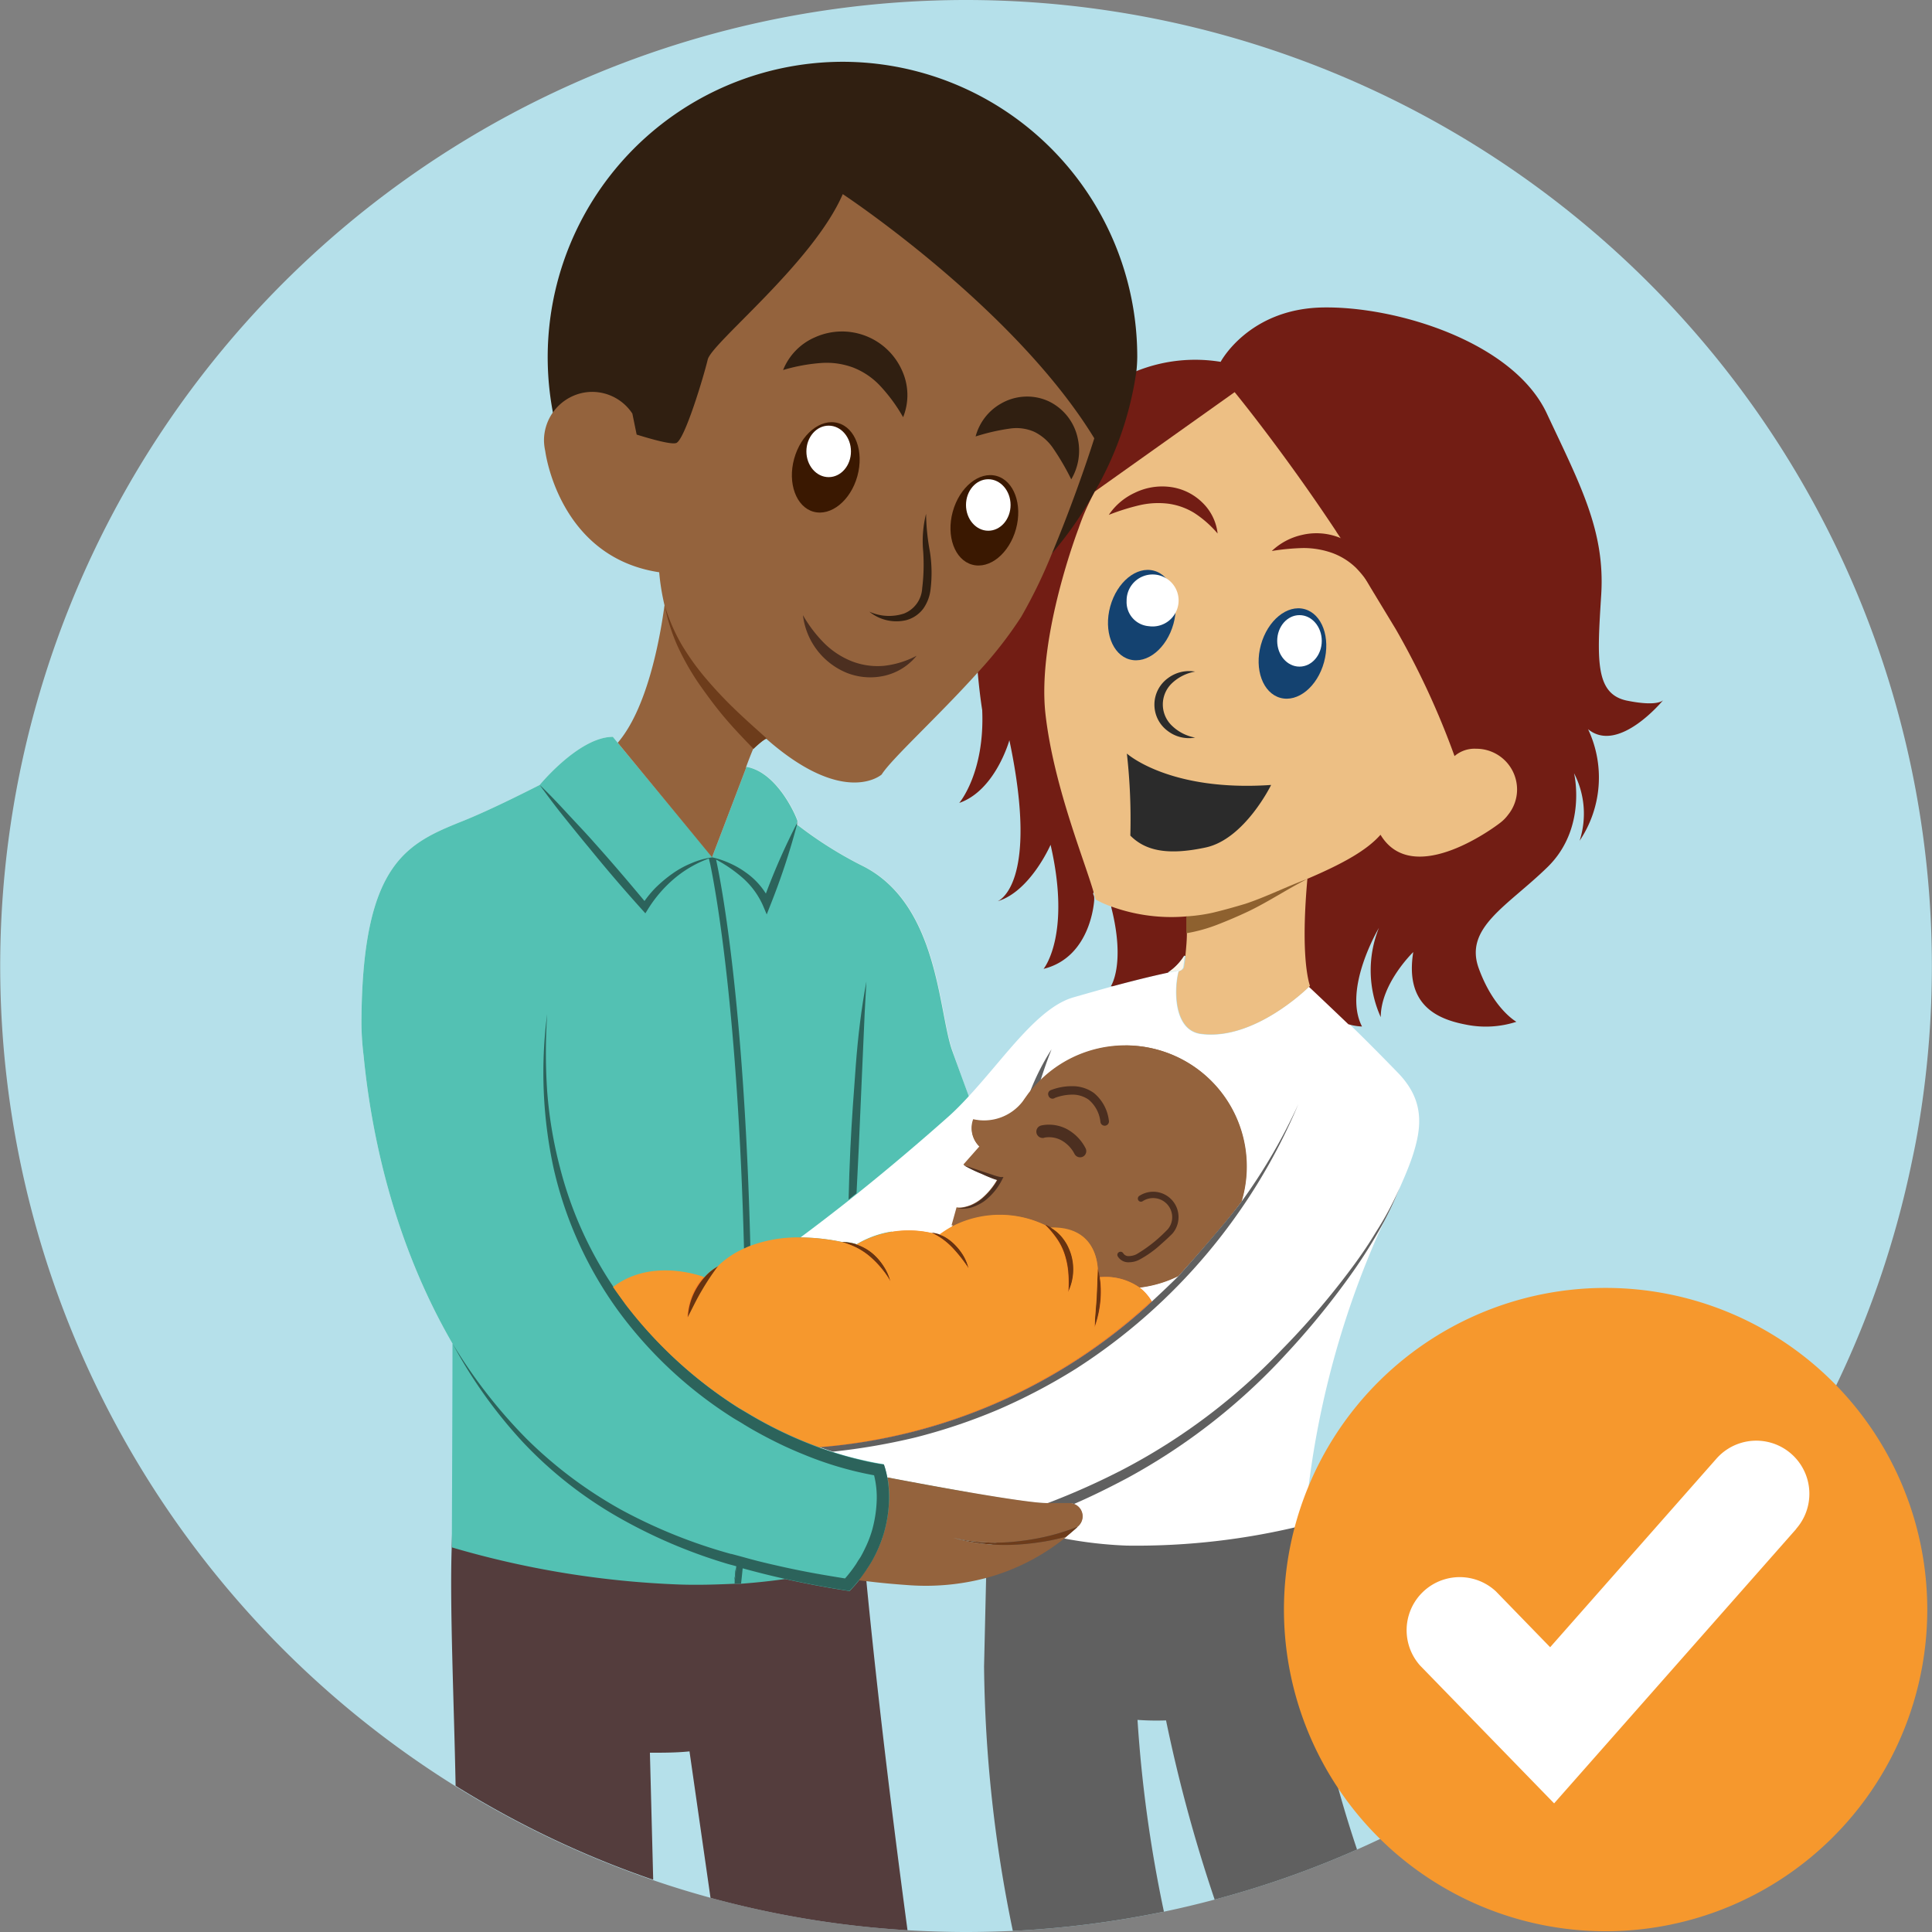<svg xmlns="http://www.w3.org/2000/svg" viewBox="0 0 228.9 228.9"><rect x="0" y="0" width="228.9" height="228.9" fill="#808080" stroke="none"/><defs><style>.cls-1{fill:#b5e0ea;}.cls-2{fill:#f2f2f2;}.cls-3{fill:#543d3d;}.cls-4{fill:#606060;}.cls-5{fill:#53c1b3;}.cls-6{fill:#fff;}.cls-7{fill:#721d14;}.cls-8{fill:#301f11;}.cls-9{fill:#edbf84;}.cls-10{fill:#94633d;}.cls-11{fill:#f97b26;}.cls-12{fill:#fff7e9;}.cls-13{fill:#3a1801;}.cls-14{fill:#144270;}.cls-15{fill:#4c2f20;}.cls-16{fill:#2b2b2b;}.cls-17{fill:#2c635b;}.cls-18{fill:#683310;}.cls-19{fill:#6d3c1b;}.cls-20{fill:#8e612f;}.cls-21{fill:#f6982d;}</style></defs><g id="Layer_6_copy" data-name="Layer 6 copy"><path class="cls-1" d="M114.45,0A114.47,114.47,0,0,0,77.39,222.76c2.24.77,4.5,1.46,6.8,2.09a114.35,114.35,0,0,0,23.34,3.84c2.29.13,4.6.21,6.92.21,1.86,0,3.71-.05,5.55-.13a115.84,115.84,0,0,0,17.91-2.28q3-.63,6-1.43a113.09,113.09,0,0,0,16.87-5.93A114.47,114.47,0,0,0,114.45,0Z" transform="translate(0 0)"/></g><g id="Layer_5" data-name="Layer 5"><path class="cls-2" d="M112.82,124.38c-1.63-4.74-1.64-17.48-10.77-21.88a47.1,47.1,0,0,1-7.62-4.84c0-.12.07-.24.1-.36s-2.23-5.8-6.08-6.45h0l0,.09-4,10.5,0,.11-.07-.08L73.19,88l-.58-.7c-4,0-8.67,5.7-8.67,5.7l0,0c-3.11,1.58-6.45,3.2-9,4.23-6.61,2.65-11.89,4.85-12.11,23.12a32.92,32.92,0,0,0,.25,4.73c.88,9,3.44,21.86,10.53,34.11a56.56,56.56,0,0,0,8.28,11.61,48.6,48.6,0,0,0,11.22,8.89,61.45,61.45,0,0,0,13.19,5.64l.26.07.38.1c.1,0,4.38,1.17,6.07,1.54,2.42.53,4.85,1,7.29,1.37l.35.06.24-.25c.3-.31.57-.63.83-.95s.57-.74.83-1.12.44-.66.65-1a15.24,15.24,0,0,0,1.54-3.53,15.78,15.78,0,0,0,.61-3.8,13.35,13.35,0,0,0-.19-2.74,11.14,11.14,0,0,0-.28-1.18l-.13-.4-.46-.07c-1-.16-1.92-.37-2.87-.61s-1.83-.49-2.74-.78c-.52-.17-1-.34-1.55-.53a49.49,49.49,0,0,1-8.1-3.82l-.74-.44-.73-.43A51.2,51.2,0,0,1,74.2,154.6c-.51-.67-1-1.37-1.48-2.07,4.12-3.13,9.26-1.71,10.74-1.2A5.69,5.69,0,0,1,85.18,150h0a10.8,10.8,0,0,1,3-2c.25-.11.49-.23.75-.32a16,16,0,0,1,5.93-1c2-1.45,3.86-2.92,5.71-4.38l.94-.75c4-3.18,7.65-6.32,10.87-9.18.83-.74,1.64-1.57,2.43-2.43Q113.67,126.91,112.82,124.38Z" transform="translate(0 0)"/></g><g id="Layer_11" data-name="Layer 11"><path class="cls-3" d="M102.6,181.69c-.26.32-1.56,1.15-1.86,1.46l-.24.25-.35-.05c-2.44-.39-4.24.33-6.66-.2-1.6.23-3.84-2.4-5.71-2.27l-.39,0-.37,0h0c-2.07.12-4.26.17-6.55.09a106.78,106.78,0,0,1-26.87-4.47s.06,2.51-.08,6.76c-.25,7.1.28,18.65.46,28.32a114.06,114.06,0,0,0,23.41,11.13L77,207.66c1.56,0,3.14,0,4.69-.16l2.49,17.35a114.35,114.35,0,0,0,23.34,3.84c-1.82-13.57-3.57-27.92-4.87-41.33C102.69,186.33,102.6,181.94,102.6,181.69Z" transform="translate(0 0)"/><path class="cls-4" d="M154.64,178.92l-20.94-.84a49.45,49.45,0,0,1-7.42-.86c-2.21,1.78-5.38,4.87-9.36,5.95,0,.13-.33,14.26-.33,14.26A160.92,160.92,0,0,0,120,228.77a115.87,115.87,0,0,0,17.9-2.28,158.21,158.21,0,0,1-3.13-22.72,31.82,31.82,0,0,0,3.38.06,180.15,180.15,0,0,0,5.76,21.23,113.09,113.09,0,0,0,16.87-5.93c-1.48-4.41-2.59-8.37-3.38-11.85A109.23,109.23,0,0,1,154.64,178.92Z" transform="translate(0 0)"/></g><g id="Layer_10" data-name="Layer 10"><path class="cls-5" d="M87.24,185.57c-.06.63-.13,1.25-.2,1.84C87.11,186.82,87.18,186.18,87.24,185.57Z" transform="translate(0 0)"/><path class="cls-5" d="M114.78,129.86q-1.11-3-2-5.48c-1.63-4.74-1.64-17.48-10.77-21.88a47.1,47.1,0,0,1-7.62-4.84c0-.12.07-.24.1-.36s-2.23-5.8-6.08-6.45h0l0,.09-4,10.5,0,.11-.07-.08L73.19,88l-.58-.7c-4,0-8.67,5.7-8.67,5.7l0,0c-3.11,1.58-6.45,3.2-9,4.23-6.61,2.65-11.89,4.85-12.11,23.12a32.92,32.92,0,0,0,.25,4.73c.88,9,3.44,21.86,10.53,34.11,0,6.17-.08,24.14-.08,24.14a109.94,109.94,0,0,0,26.95,4.4c2.29.08,4.48,0,6.55-.09h0l.37,0,.39,0c1.87-.14,3.62-.33,5.22-.56,2.42.53,4.85,1,7.29,1.37l.35.06.24-.25c.3-.31.57-.63.83-.95s.57-.74.83-1.12.44-.66.65-1a15.42,15.42,0,0,0,1.36-3c5.66-2.92,14.34-7.53,14.34-7.75s8.29-17.12,8.29-17.12Z" transform="translate(0 0)"/></g><g id="Layer_9" data-name="Layer 9"><path class="cls-6" d="M165.68,127.16c-1.94-2-4-4.08-5.8-5.82-2.6-2.52-4.61-4.38-4.73-4.49l0,0h0c-.19.19-6.52,6.48-12.85,5.67-3.47-.45-3.16-5.75-2.68-7.4l0-.13-1.19.24c-1.88.4-4,.93-6.52,1.6-1.45.4-3,.84-4.75,1.34-4.22,1.23-8.08,7.07-12.37,11.7-.79.86-1.6,1.69-2.43,2.43-3.22,2.86-6.9,6-10.87,9.18l-.94.75c-1.85,1.46-3.76,2.93-5.71,4.38a24.91,24.91,0,0,1,4.89.53,5.37,5.37,0,0,1,1.77.28,11.25,11.25,0,0,1,4.17-1.51L104,149.11l.56,9.42,2.84,11.28a68.66,68.66,0,0,1-10.32,1.67c.51.19,1,.36,1.55.53.91.29,1.82.56,2.74.78s1.91.45,2.87.61l.46.07.13.4a11.14,11.14,0,0,1,.28,1.18c3.52.67,12.61,2.38,17.18,2.91.61.07,1.2.11,1.79.13s1.2,0,1.77,0l.72,0a1.6,1.6,0,0,1,.63.1,1.56,1.56,0,0,1,.57,2.58l-.14.13c.11,0-1.33,1.17-1.33,1.17l-.25.2a49.39,49.39,0,0,0,7.42.85,82.43,82.43,0,0,0,21.07-2.43c0,.13,0,.27,0,.4a106.94,106.94,0,0,1,8.7-34.77l.74-1.58a36.15,36.15,0,0,0,1.55-3.27c.1-.23.2-.46.29-.7h0C168.42,135,169.43,131.08,165.68,127.16Z" transform="translate(0 0)"/></g><g id="Layer_7" data-name="Layer 7"><path class="cls-7" d="M192.71,83c-3.8-.83-3.47-5-3-12.55s-2.48-13-6.45-21.47-17.83-12.72-26.58-12.55-12.06,6.44-12.06,6.44a18.68,18.68,0,0,0-10,1.11c-5.31,2-21,11.61-18.78,35.71.16,1.77.34,3.24.53,4.44.32,7.46-2.72,11-2.72,11,4.29-1.48,5.94-7.43,5.94-7.43,3.64,17.26-1.4,19.08-1.4,19.08,3.88-1.16,6.28-6.69,6.28-6.69,2.47,10.73-.83,14.7-.83,14.7,5.7-1.41,6-8.18,6-8.18s0-.1,0-.27-.09-.31-.13-.47h0s.7-1.82,1.44-1.24.71,2.86.71,2.86c1.72,6.77-.05,9.36-.05,9.36h.21c2.5-.67,4.64-1.2,6.52-1.6a6.59,6.59,0,0,0,1.94-2s10.37-.45,14.74,3.61v0h0l0,0c.12.11,2.13,2,4.73,4.49a7,7,0,0,0,1.62.27c-2.31-4.46,2-11.68,2-11.68a13.47,13.47,0,0,0,.22,10.57c0-4,3.85-7.71,3.85-7.71-1,6.22,2.75,7.93,6.22,8.59a11.8,11.8,0,0,0,6-.33s-2.7-1.49-4.46-6.33,3.42-7.38,8.15-12,3.14-11.12,3.14-11.12a10.42,10.42,0,0,1,.66,8,13.41,13.41,0,0,0,1-13.22c3.63,3,8.92-3.46,8.92-3.46S196.51,83.78,192.71,83Z" transform="translate(0 0)"/><path class="cls-8" d="M99.82,7.32A35,35,0,0,0,65.51,48.88s7,14.65,22.67,19.71,36.53-3.11,36.53-3.11a42.84,42.84,0,0,0,5-7.25h0l0,0a39.63,39.63,0,0,0,4.93-14.26,16.59,16.59,0,0,0,.1-1.68A34.94,34.94,0,0,0,99.82,7.32Z" transform="translate(0 0)"/></g><g id="Layer_8" data-name="Layer 8"><path class="cls-9" d="M174.87,88.71a3.62,3.62,0,0,0-2.54.87,94.89,94.89,0,0,0-6.94-15L163.22,71l-.9-1.49-.59-1h0l-2.55-4.19-.23-.39c-.18-.28-.36-.54-.55-.82l-.12-.2h0c-6.27-9.47-12-16.45-12-16.45L129.72,58.23a27.1,27.1,0,0,0-1.93,4.37h0s-4.93,12.82-3.93,21.95c1,8.92,5,18.24,5.87,21.75l.07.27a12.05,12.05,0,0,0,2,.88,20.88,20.88,0,0,0,8.82,1.12l0,2c0,.81-.08,1.68-.17,2.59,0,.44-.09.88-.16,1.33,0,.29-.27.46-.62.59-.48,1.65-.79,7,2.68,7.4,6.33.81,12.66-5.48,12.85-5.67-.43-1.38-1-4.88-.3-12.72l.07,0c4.23-1.81,7-3.38,8.59-5.19,3.94,6.54,14.12-1.37,14.12-1.37h0a4.7,4.7,0,0,0,1-1,4.76,4.76,0,0,0,1.06-3A4.83,4.83,0,0,0,174.87,88.71Z" transform="translate(0 0)"/><path class="cls-10" d="M99.85,23c-3.53,8.15-15.53,17.62-16,19.6s-2.75,9.58-3.74,9.89c-.6.2-2.94-.46-4.68-1L74.92,49a5.7,5.7,0,0,0-4.77-2.57,5.59,5.59,0,0,0-1.23.14,5.77,5.77,0,0,0-4.47,5.56,6.26,6.26,0,0,0,.15,1.31S66.16,66,78.1,67.8h0a27.22,27.22,0,0,0,.63,3.91C78.14,76.05,76.62,84,73.19,88l11.13,13.52.07.08,0-.11,4-10.5,0-.09h0c.26-.73.54-1.44.83-2.14h0c1.29-1.22,1.57-1.23,1.57-1.23,9.29,8.17,13.67,4.23,13.67,4.23,1.15-1.84,6.7-6.88,11.36-12.06a48.33,48.33,0,0,0,5.16-6.6,60,60,0,0,0,3.67-7.57c2.06-4.91,4-10.42,5-13.6C120.14,36.38,99.85,23,99.85,23Z" transform="translate(0 0)"/></g><g id="Layer_4" data-name="Layer 4"><path class="cls-10" d="M133.33,123.9a14.29,14.29,0,0,0-10.07,4.16,15,15,0,0,0-1.26,1.39l-.06.07s-.51.7-.71,1a5.78,5.78,0,0,1-5.89,2.14,3,3,0,0,0,.74,3.22l-1.9,2.15c.68.37,1.38.72,2.09,1,.35.16.7.32,1.07.46a6.86,6.86,0,0,0,.8.28,8.34,8.34,0,0,1-1.81,2.19,5.19,5.19,0,0,1-1.35.82,5.25,5.25,0,0,1-1.58.34l-.83,3.1c4.75-2.64,7.71-.11,9.36.66h.57l.31.24a5.93,5.93,0,0,0,.75.29c4.61-.12,4.7,2.08,4.83,3.8.1.34,1.34,1,1.4,1.34,2.22-.1,3.55.6,5.27,0a14.1,14.1,0,0,0,4.56-1.36s5.54-6.13,7.49-8.85h0a14.33,14.33,0,0,0-13.79-18.47Z" transform="translate(0 0)"/><path class="cls-11" d="M130.32,151.32a6.58,6.58,0,0,0-.23-1c-.13-1.71-1-4.93-5.58-4.81a6.58,6.58,0,0,0-.6-.3l0,0h0a12.33,12.33,0,0,0-11.08.16,13.52,13.52,0,0,0-1.47.95,4.4,4.4,0,0,0-.94-.21,12.28,12.28,0,0,0-8.9,1.36,5.37,5.37,0,0,0-1.77-.28,24.91,24.91,0,0,0-4.89-.53,16,16,0,0,0-5.93,1c-.26.09-.5.21-.75.32a10.8,10.8,0,0,0-3,2h0a5.69,5.69,0,0,0-1.72,1.36c-1.48-.51-6.62-1.93-10.74,1.2.48.7,1,1.4,1.48,2.07a51.2,51.2,0,0,0,13.35,12.19l.73.43.74.44a49.49,49.49,0,0,0,8.1,3.82,65.45,65.45,0,0,0,39.36-17.28,5.6,5.6,0,0,0-1.42-1.62A7,7,0,0,0,130.32,151.32Z" transform="translate(0 0)"/></g><g id="Layer_13" data-name="Layer 13"><path class="cls-12" d="M140.2,114.52c.07-.45.12-.89.16-1.33a6.59,6.59,0,0,1-1.94,2l1.19-.24,0,.13C139.93,115,140.16,114.81,140.2,114.52Z" transform="translate(0 0)"/><path d="M87,187.41c.07-.59.14-1.23.2-1.84C87.18,186.2,87.11,186.82,87,187.41Z" transform="translate(0 0)"/><path class="cls-13" d="M101.58,56.41c.8-2.91-.23-5.72-2.3-6.29s-4.39,1.33-5.19,4.23.24,5.72,2.3,6.28S100.78,59.31,101.58,56.41Z" transform="translate(0 0)"/><path class="cls-13" d="M115.18,66.9c2.07.57,4.39-1.32,5.19-4.22s-.23-5.72-2.3-6.29-4.39,1.33-5.19,4.23S113.12,66.34,115.18,66.9Z" transform="translate(0 0)"/><path class="cls-14" d="M133.84,78.13c2.07.57,4.39-1.32,5.19-4.22s-.23-5.72-2.3-6.29-4.39,1.33-5.19,4.23S131.78,77.57,133.84,78.13Z" transform="translate(0 0)"/><path class="cls-14" d="M151.69,82.68c2.07.57,4.39-1.32,5.18-4.23s-.23-5.71-2.3-6.28-4.38,1.33-5.18,4.23S149.62,82.11,151.69,82.68Z" transform="translate(0 0)"/><path class="cls-7" d="M138.36,59.67a7.89,7.89,0,0,1,3.13,1.1,12.68,12.68,0,0,1,2.77,2.44,6,6,0,0,0-1.79-3.65,6.62,6.62,0,0,0-3.86-1.87,7.4,7.4,0,0,0-4.17.7A7.49,7.49,0,0,0,131.37,61,26.57,26.57,0,0,1,135,59.86,9.83,9.83,0,0,1,138.36,59.67Z" transform="translate(0 0)"/><path class="cls-7" d="M157.83,65.51a8,8,0,0,1,2.82,1.76,12.89,12.89,0,0,1,2.18,3,6.08,6.08,0,0,0-1-4,6.62,6.62,0,0,0-3.36-2.66,7.43,7.43,0,0,0-4.22-.23,7.6,7.6,0,0,0-3.57,1.9,27,27,0,0,1,3.76-.35A10.19,10.19,0,0,1,157.83,65.51Z" transform="translate(0 0)"/><path class="cls-8" d="M103,72.47a5.06,5.06,0,0,0,4.39,1,3.74,3.74,0,0,0,2-1.36,4.91,4.91,0,0,0,.86-2.28,16.1,16.1,0,0,0-.09-4.55,26.16,26.16,0,0,1-.44-4.41,13.27,13.27,0,0,0-.34,4.48,23.16,23.16,0,0,1-.12,4.34,3.42,3.42,0,0,1-2.15,3A5.66,5.66,0,0,1,103,72.47Z" transform="translate(0 0)"/><path class="cls-15" d="M100.88,78.33a9.75,9.75,0,0,1-3.25-2.15,15.82,15.82,0,0,1-2.5-3.3,8.45,8.45,0,0,0,5.2,6.84,7.56,7.56,0,0,0,4.55.32,6.86,6.86,0,0,0,3.72-2.35,10.76,10.76,0,0,1-3.92,1.2A8.43,8.43,0,0,1,100.88,78.33Z" transform="translate(0 0)"/><path class="cls-8" d="M101.09,43.55a8.74,8.74,0,0,1,3.1,2.07A19.58,19.58,0,0,1,107,49.43a7,7,0,0,0-.11-5.49,7.78,7.78,0,0,0-10.28-4,7.1,7.1,0,0,0-3.83,3.9A21.07,21.07,0,0,1,97.39,43,9,9,0,0,1,101.09,43.55Z" transform="translate(0 0)"/><path class="cls-8" d="M122.56,51.17a5.79,5.79,0,0,1,2.22,1.95,29.91,29.91,0,0,1,2.14,3.67,6.66,6.66,0,0,0,.77-4.85,6.29,6.29,0,0,0-3.43-4.39,6.09,6.09,0,0,0-3-.55,6.15,6.15,0,0,0-2.67.82,6.33,6.33,0,0,0-3,3.89,24.55,24.55,0,0,1,4.11-.94A5.25,5.25,0,0,1,122.56,51.17Z" transform="translate(0 0)"/><path class="cls-16" d="M141.6,79.57a4.18,4.18,0,0,0-3.24.79,3.87,3.87,0,0,0,0,6.25,4.13,4.13,0,0,0,3.24.78A5.3,5.3,0,0,1,138.87,86a3.47,3.47,0,0,1,0-5.07A5.31,5.31,0,0,1,141.6,79.57Z" transform="translate(0 0)"/><path class="cls-16" d="M133.92,99c1.73,1.74,4.29,2.4,8.92,1.41S150.6,93,150.6,93c-12.06.83-17.09-3.72-17.09-3.72A69.7,69.7,0,0,1,133.92,99Z" transform="translate(0 0)"/><path class="cls-17" d="M102.17,126.28l.22-5c.06-1.66.18-3.3.26-5-.61,3.26-1,6.56-1.25,9.86s-.49,6.61-.65,9.92q-.14,3-.21,6.07l.94-.75c.09-1.76.18-3.52.26-5.28Z" transform="translate(0 0)"/><path class="cls-4" d="M124.59,124.32a27.43,27.43,0,0,0-2.59,5.13,15,15,0,0,1,1.26-1.39C123.66,126.81,124.09,125.56,124.59,124.32Z" transform="translate(0 0)"/><path class="cls-4" d="M159.65,150.89a92.11,92.11,0,0,1-7.77,9,71.86,71.86,0,0,1-18.81,14.2,86.42,86.42,0,0,1-8.95,4c.61,0,1.2,0,1.77,0l.72,0a1.6,1.6,0,0,1,.63.1c2.17-.94,4.3-2,6.37-3.1a72.47,72.47,0,0,0,18.8-14.71,93,93,0,0,0,7.56-9.25,59.69,59.69,0,0,0,4-6.39,36.15,36.15,0,0,0,1.55-3.27c.1-.23.2-.46.29-.7A37.16,37.16,0,0,1,163,146C162,147.68,160.85,149.31,159.65,150.89Z" transform="translate(0 0)"/><path class="cls-10" d="M123.88,145.15h0l0,0a6.58,6.58,0,0,1,.6.3c4.61-.12,5.45,3.1,5.58,4.81a6.58,6.58,0,0,1,.23,1,7,7,0,0,1,4.74,1.26,14.1,14.1,0,0,0,4.56-1.36s5.54-6.13,7.49-8.85h0a14.36,14.36,0,0,0-23.86-14.31,15,15,0,0,0-1.26,1.39l-.06.07s-.51.7-.71,1a5.78,5.78,0,0,1-5.89,2.14,3,3,0,0,0,.74,3.22l-1.9,2.15c.75.22,1.48.47,2.21.72l1.1.36a6.56,6.56,0,0,0,1,.29l.37,0-.15.29a7.31,7.31,0,0,1-2.15,2.59,5.55,5.55,0,0,1-1.53.74,4.23,4.23,0,0,1-1.66.08l-.6,2.16A12.33,12.33,0,0,1,123.88,145.15Zm8.71,3.18a.38.38,0,0,1,.51.15.73.73,0,0,0,.69.32,2.12,2.12,0,0,0,.87-.22A16.73,16.73,0,0,0,138,146l.35-.35a2.2,2.2,0,0,0,.54-1.45,2.26,2.26,0,0,0-3.49-1.9.37.37,0,0,1-.52-.1.38.38,0,0,1,.11-.52,3,3,0,0,1,3.93,4.46v0h0s-.57.58-1.34,1.25a12.62,12.62,0,0,1-2.59,1.85,2.71,2.71,0,0,1-1.19.3,1.46,1.46,0,0,1-1.35-.72A.36.36,0,0,1,132.59,148.33Zm-8-19.18a6.8,6.8,0,0,1,2.47-.47,4.35,4.35,0,0,1,2.65.81,5,5,0,0,1,1.77,3.28.5.5,0,1,1-1,.17,4,4,0,0,0-1.38-2.65,3.34,3.34,0,0,0-2-.61,6,6,0,0,0-2,.38h0a.5.5,0,0,1-.65-.27A.49.49,0,0,1,124.64,129.15Zm-1.32,4.19a4,4,0,0,1,.94-.1,4.56,4.56,0,0,1,2.1.51,5.35,5.35,0,0,1,2.23,2.27.74.74,0,0,1-.29,1,.75.75,0,0,1-1-.29,3.88,3.88,0,0,0-1.61-1.66,3.08,3.08,0,0,0-2-.29h0a.75.75,0,0,1-.39-1.45Z" transform="translate(0 0)"/><path class="cls-15" d="M123.71,134.79h0a3.08,3.08,0,0,1,2,.29,3.88,3.88,0,0,1,1.61,1.66.75.75,0,0,0,1,.29.74.74,0,0,0,.29-1,5.35,5.35,0,0,0-2.23-2.27,4.56,4.56,0,0,0-2.1-.51,4,4,0,0,0-.94.1.75.75,0,0,0,.39,1.45Z" transform="translate(0 0)"/><path class="cls-15" d="M125,130.07h0a6,6,0,0,1,2-.38,3.34,3.34,0,0,1,2,.61,4,4,0,0,1,1.38,2.65.5.5,0,1,0,1-.17,5,5,0,0,0-1.77-3.28,4.35,4.35,0,0,0-2.65-.81,6.8,6.8,0,0,0-2.47.47.49.49,0,0,0-.27.65A.5.5,0,0,0,125,130.07Z" transform="translate(0 0)"/><path class="cls-15" d="M133.79,149.55a2.71,2.71,0,0,0,1.19-.3,12.62,12.62,0,0,0,2.59-1.85c.77-.67,1.34-1.25,1.34-1.25h0v0a3,3,0,0,0,.72-1.94,3,3,0,0,0-4.65-2.52.38.38,0,0,0-.11.52.37.37,0,0,0,.52.1,2.26,2.26,0,0,1,3.49,1.9,2.2,2.2,0,0,1-.54,1.45L138,146a16.73,16.73,0,0,1-3.35,2.6,2.12,2.12,0,0,1-.87.22.73.73,0,0,1-.69-.32.38.38,0,0,0-.51-.15.36.36,0,0,0-.15.5A1.46,1.46,0,0,0,133.79,149.55Z" transform="translate(0 0)"/><path class="cls-18" d="M103.08,148.88a11.63,11.63,0,0,1,2.44,2.94,6,6,0,0,0-.8-1.81,6.84,6.84,0,0,0-1.32-1.52,5.81,5.81,0,0,0-1.73-1l-.18-.06a5.37,5.37,0,0,0-1.77-.28,10.37,10.37,0,0,1,1.79.69A8,8,0,0,1,103.08,148.88Z" transform="translate(0 0)"/><path class="cls-18" d="M81.49,156.19c.58-1.11,1.09-2.18,1.69-3.21a28.84,28.84,0,0,1,2-3h0a5.69,5.69,0,0,0-1.72,1.36,7.74,7.74,0,0,0-.93,1.28A7.58,7.58,0,0,0,81.49,156.19Z" transform="translate(0 0)"/><path class="cls-18" d="M111.71,146.83a9.05,9.05,0,0,1,1.14,1,18.44,18.44,0,0,1,1.91,2.43,5.39,5.39,0,0,0-.59-1.48,6.72,6.72,0,0,0-1-1.3,5.46,5.46,0,0,0-1.3-1,3.72,3.72,0,0,0-.58-.24,4.4,4.4,0,0,0-.94-.21h0A8.39,8.39,0,0,1,111.71,146.83Z" transform="translate(0 0)"/><path class="cls-18" d="M123.88,145.15a11.66,11.66,0,0,1,1.41,1.7,7.11,7.11,0,0,1,.9,1.91,9.27,9.27,0,0,1,.39,2.1,13.72,13.72,0,0,1,0,2.22,6.18,6.18,0,0,0,.34-4.54,7,7,0,0,0-.46-1.09,6.05,6.05,0,0,0-.7-1,5.32,5.32,0,0,0-1.84-1.33l0,0Z" transform="translate(0 0)"/><path class="cls-18" d="M130,152l-.1,1.74c-.07,1.16-.18,2.31-.22,3.5a12.84,12.84,0,0,0,.72-3.47,11.46,11.46,0,0,0-.11-2.48,6.58,6.58,0,0,0-.23-1Z" transform="translate(0 0)"/><path class="cls-10" d="M124.52,182.49a29.69,29.69,0,0,1-3.87.5,24,24,0,0,1-3.89-.06,21.19,21.19,0,0,1-3.81-.73,21.43,21.43,0,0,0,3.82.54,22.54,22.54,0,0,0,3.85-.13,28.78,28.78,0,0,0,3.78-.67,26.49,26.49,0,0,0,3.27-1.05l.14-.13a1.56,1.56,0,0,0-.57-2.58,1.6,1.6,0,0,0-.63-.1l-.72,0c-.57,0-1.16,0-1.77,0s-1.18-.06-1.79-.13c-4.57-.53-13.66-2.24-17.18-2.91a13.35,13.35,0,0,1,.19,2.74,15.78,15.78,0,0,1-.61,3.8,15.24,15.24,0,0,1-1.54,3.53c-.21.35-.42.68-.65,1s-.53.75-.83,1.12l1,.11c1.44.18,3,.33,4.84.46a28,28,0,0,0,9.34-.86,25.47,25.47,0,0,0,9.25-4.7l.25-.2C125.74,182.22,125.13,182.36,124.52,182.49Z" transform="translate(0 0)"/><path class="cls-19" d="M120.62,182.61a22.54,22.54,0,0,1-3.85.13,21.43,21.43,0,0,1-3.82-.54,21.19,21.19,0,0,0,3.81.73,24,24,0,0,0,3.89.06,29.69,29.69,0,0,0,3.87-.5c.61-.13,1.22-.27,1.82-.43,0,0,1.44-1.22,1.33-1.17a26.49,26.49,0,0,1-3.27,1.05A28.78,28.78,0,0,1,120.62,182.61Z" transform="translate(0 0)"/><path class="cls-17" d="M73.1,179.67a61.45,61.45,0,0,0,13.19,5.64l.26.07.38.1.31.09c-.06.61-.13,1.25-.2,1.84l0,.21h0l.37,0,.39,0c.07-.59.13-1.19.19-1.81,1.67.46,3.34.88,5,1.25,2.42.53,4.85,1,7.29,1.37l.35.06.24-.25c.3-.31.57-.63.83-.95s.57-.74.83-1.12.44-.66.65-1a15.24,15.24,0,0,0,1.54-3.53,15.78,15.78,0,0,0,.61-3.8,13.35,13.35,0,0,0-.19-2.74,11.14,11.14,0,0,0-.28-1.18l-.13-.4-.46-.07c-1-.16-1.92-.37-2.87-.61s-1.83-.49-2.74-.78c-.52-.17-1-.34-1.55-.53a49.49,49.49,0,0,1-8.1-3.82l-.74-.44-.73-.43A51.2,51.2,0,0,1,74.2,154.6c-.51-.67-1-1.37-1.48-2.07a45.47,45.47,0,0,1-6.38-14.22,50.88,50.88,0,0,1-1.51-9,68.59,68.59,0,0,1,0-9.18,53.54,53.54,0,0,0,.78,18.37,46.18,46.18,0,0,0,7.65,16.82,50,50,0,0,0,13.54,12.64c.47.3,1,.58,1.42.86l.74.44c1.11.64,2.25,1.24,3.4,1.8q1.41.68,2.85,1.26a41.35,41.35,0,0,0,8.35,2.47,10.82,10.82,0,0,1,.31,3,14.93,14.93,0,0,1-.53,3.45,12.93,12.93,0,0,1-.82,2.14c-.17.36-.35.72-.55,1.07-.09.15-.19.29-.29.44s-.18.31-.29.47a16,16,0,0,1-1.27,1.65c-1.14-.18-2.27-.37-3.4-.57-1.55-.28-3.08-.59-4.6-.94-1.35-.3-2.7-.63-4-1l-.74-.2-.71-.19-.06,0a61.66,61.66,0,0,1-13-5.23,51.32,51.32,0,0,1-11.27-8.46,60.35,60.35,0,0,1-8.7-11.2,56.56,56.56,0,0,0,8.28,11.61A48.6,48.6,0,0,0,73.1,179.67Z" transform="translate(0 0)"/><path class="cls-4" d="M118.28,167a68.66,68.66,0,0,0,9.22-4.85,68.94,68.94,0,0,0,26.32-31.32,67.29,67.29,0,0,1-6.7,11.5h0c-2,2.72-7.49,8.85-7.49,8.85-1,1-2.06,2-3.14,3h0a65.45,65.45,0,0,1-39.36,17.28c.51.19,1,.36,1.55.53a76.23,76.23,0,0,0,9.72-1.67A67.9,67.9,0,0,0,118.28,167Z" transform="translate(0 0)"/><path class="cls-19" d="M82.85,81.07c1,1.42,2,2.78,3.13,4.1s2.17,2.39,3.29,3.55h0c1.29-1.22,1.57-1.23,1.57-1.23-1.25-1.12-2.5-2.23-3.71-3.39a49.62,49.62,0,0,1-3.45-3.66,29.46,29.46,0,0,1-2.93-4.08,21.81,21.81,0,0,1-2-4.64,22.34,22.34,0,0,0,1.55,4.88A30.63,30.63,0,0,0,82.85,81.07Z" transform="translate(0 0)"/><path class="cls-20" d="M143.71,108.13a19.4,19.4,0,0,1-3.15.44l0,2a19.06,19.06,0,0,0,3.63-1c1.26-.49,2.46-1,3.69-1.58,2.42-1.16,4.61-2.64,7-3.85-2.49.92-4.86,2.12-7.33,2.94C146.25,107.47,145,107.82,143.71,108.13Z" transform="translate(0 0)"/><path class="cls-17" d="M69.83,100.49q3,3.69,6.22,7.26l.41.46.32-.51A15.34,15.34,0,0,1,80,104a13.55,13.55,0,0,1,4-2.29c0,.13.07.34.15.69.71,3.42,3.27,17.55,4,45.56.25-.11.49-.23.75-.32-.73-29.21-3.5-43.25-4.06-45.8a16.88,16.88,0,0,1,3.09,2.12,9.54,9.54,0,0,1,2.44,3.27l.47,1.11.44-1.12a83,83,0,0,0,3.15-9.53c0-.12.07-.24.1-.36a78.16,78.16,0,0,0-3.79,8.54,8.69,8.69,0,0,0-2.35-2.48,10.52,10.52,0,0,0-1.92-1.11,10.39,10.39,0,0,0-2.08-.7,9.37,9.37,0,0,0-2.47.69,11.17,11.17,0,0,0-2.27,1.25,15.94,15.94,0,0,0-2,1.68,12.78,12.78,0,0,0-1.29,1.55c-1.92-2.3-3.86-4.58-5.86-6.81-1.05-1.2-2.16-2.35-3.24-3.52S65.08,94.07,63.94,93l0,0c.93,1.28,1.88,2.55,2.87,3.78S68.81,99.27,69.83,100.49Z" transform="translate(0 0)"/><path class="cls-15" d="M115.06,143.07a5.55,5.55,0,0,0,1.53-.74,7.31,7.31,0,0,0,2.15-2.59l.15-.29-.37,0a6.56,6.56,0,0,1-1-.29l-1.1-.36c-.73-.25-1.46-.5-2.21-.72.68.37,1.38.72,2.09,1,.35.16.7.32,1.07.46a6.86,6.86,0,0,0,.8.28,8.34,8.34,0,0,1-1.81,2.19,5.19,5.19,0,0,1-1.35.82,5.25,5.25,0,0,1-1.58.34A4.23,4.23,0,0,0,115.06,143.07Z" transform="translate(0 0)"/><path class="cls-21" d="M135.06,152.58a7,7,0,0,0-4.74-1.26,11.46,11.46,0,0,1,.11,2.48,12.84,12.84,0,0,1-.72,3.47c0-1.19.15-2.34.22-3.5L130,152l.06-1.76c-.13-1.71-1-4.93-5.58-4.81a6.58,6.58,0,0,0-.6-.3,5.32,5.32,0,0,1,1.84,1.33,6.05,6.05,0,0,1,.7,1,7,7,0,0,1,.46,1.09,6.18,6.18,0,0,1-.34,4.54,13.72,13.72,0,0,0,0-2.22,9.27,9.27,0,0,0-.39-2.1,7.11,7.11,0,0,0-.9-1.91,11.66,11.66,0,0,0-1.41-1.7,12.33,12.33,0,0,0-11.08.16,13.52,13.52,0,0,0-1.47.95,3.72,3.72,0,0,1,.58.24,5.46,5.46,0,0,1,1.3,1,6.72,6.72,0,0,1,1,1.3,5.39,5.39,0,0,1,.59,1.48,18.44,18.44,0,0,0-1.91-2.43,9.05,9.05,0,0,0-1.14-1,8.39,8.39,0,0,0-1.34-.78h0a12.28,12.28,0,0,0-8.9,1.36l.18.06a5.81,5.81,0,0,1,1.73,1,6.84,6.84,0,0,1,1.32,1.52,6,6,0,0,1,.8,1.81,11.63,11.63,0,0,0-2.44-2.94,8,8,0,0,0-1.57-1.06,10.37,10.37,0,0,0-1.79-.69,24.91,24.91,0,0,0-4.89-.53,16,16,0,0,0-5.93,1c-.26.09-.5.21-.75.32a10.8,10.8,0,0,0-3,2,28.84,28.84,0,0,0-2,3c-.6,1-1.11,2.1-1.69,3.21a7.58,7.58,0,0,1,1-3.58,7.74,7.74,0,0,1,.93-1.28c-1.48-.51-6.62-1.93-10.74,1.2.48.7,1,1.4,1.48,2.07a51.2,51.2,0,0,0,13.35,12.19l.73.43.74.44a49.49,49.49,0,0,0,8.1,3.82,65.45,65.45,0,0,0,39.36-17.28A5.6,5.6,0,0,0,135.06,152.58Z" transform="translate(0 0)"/></g><g id="Layer_6" data-name="Layer 6"><path class="cls-6" d="M136.12,74.19a3.08,3.08,0,1,0-2.64-3A2.86,2.86,0,0,0,136.12,74.19Z" transform="translate(0 0)"/><ellipse class="cls-6" cx="153.96" cy="75.93" rx="2.64" ry="3.05"/><ellipse class="cls-6" cx="98.18" cy="53.48" rx="2.64" ry="3.05"/><ellipse class="cls-6" cx="117.09" cy="59.83" rx="2.64" ry="3.05"/></g><g id="Layer_14" data-name="Layer 14"><circle class="cls-6" cx="190.24" cy="190.7" r="34.55"/><path class="cls-21" d="M190.24,152.59a38.11,38.11,0,1,0,38.1,38.11A38.11,38.11,0,0,0,190.24,152.59Zm22.58,28.55-28.69,32.52-15.89-16.34a6.29,6.29,0,0,1,9-8.77l6.42,6.61,19.7-22.34a6.29,6.29,0,0,1,9.44,8.32Z" transform="translate(0 0)"/></g></svg>